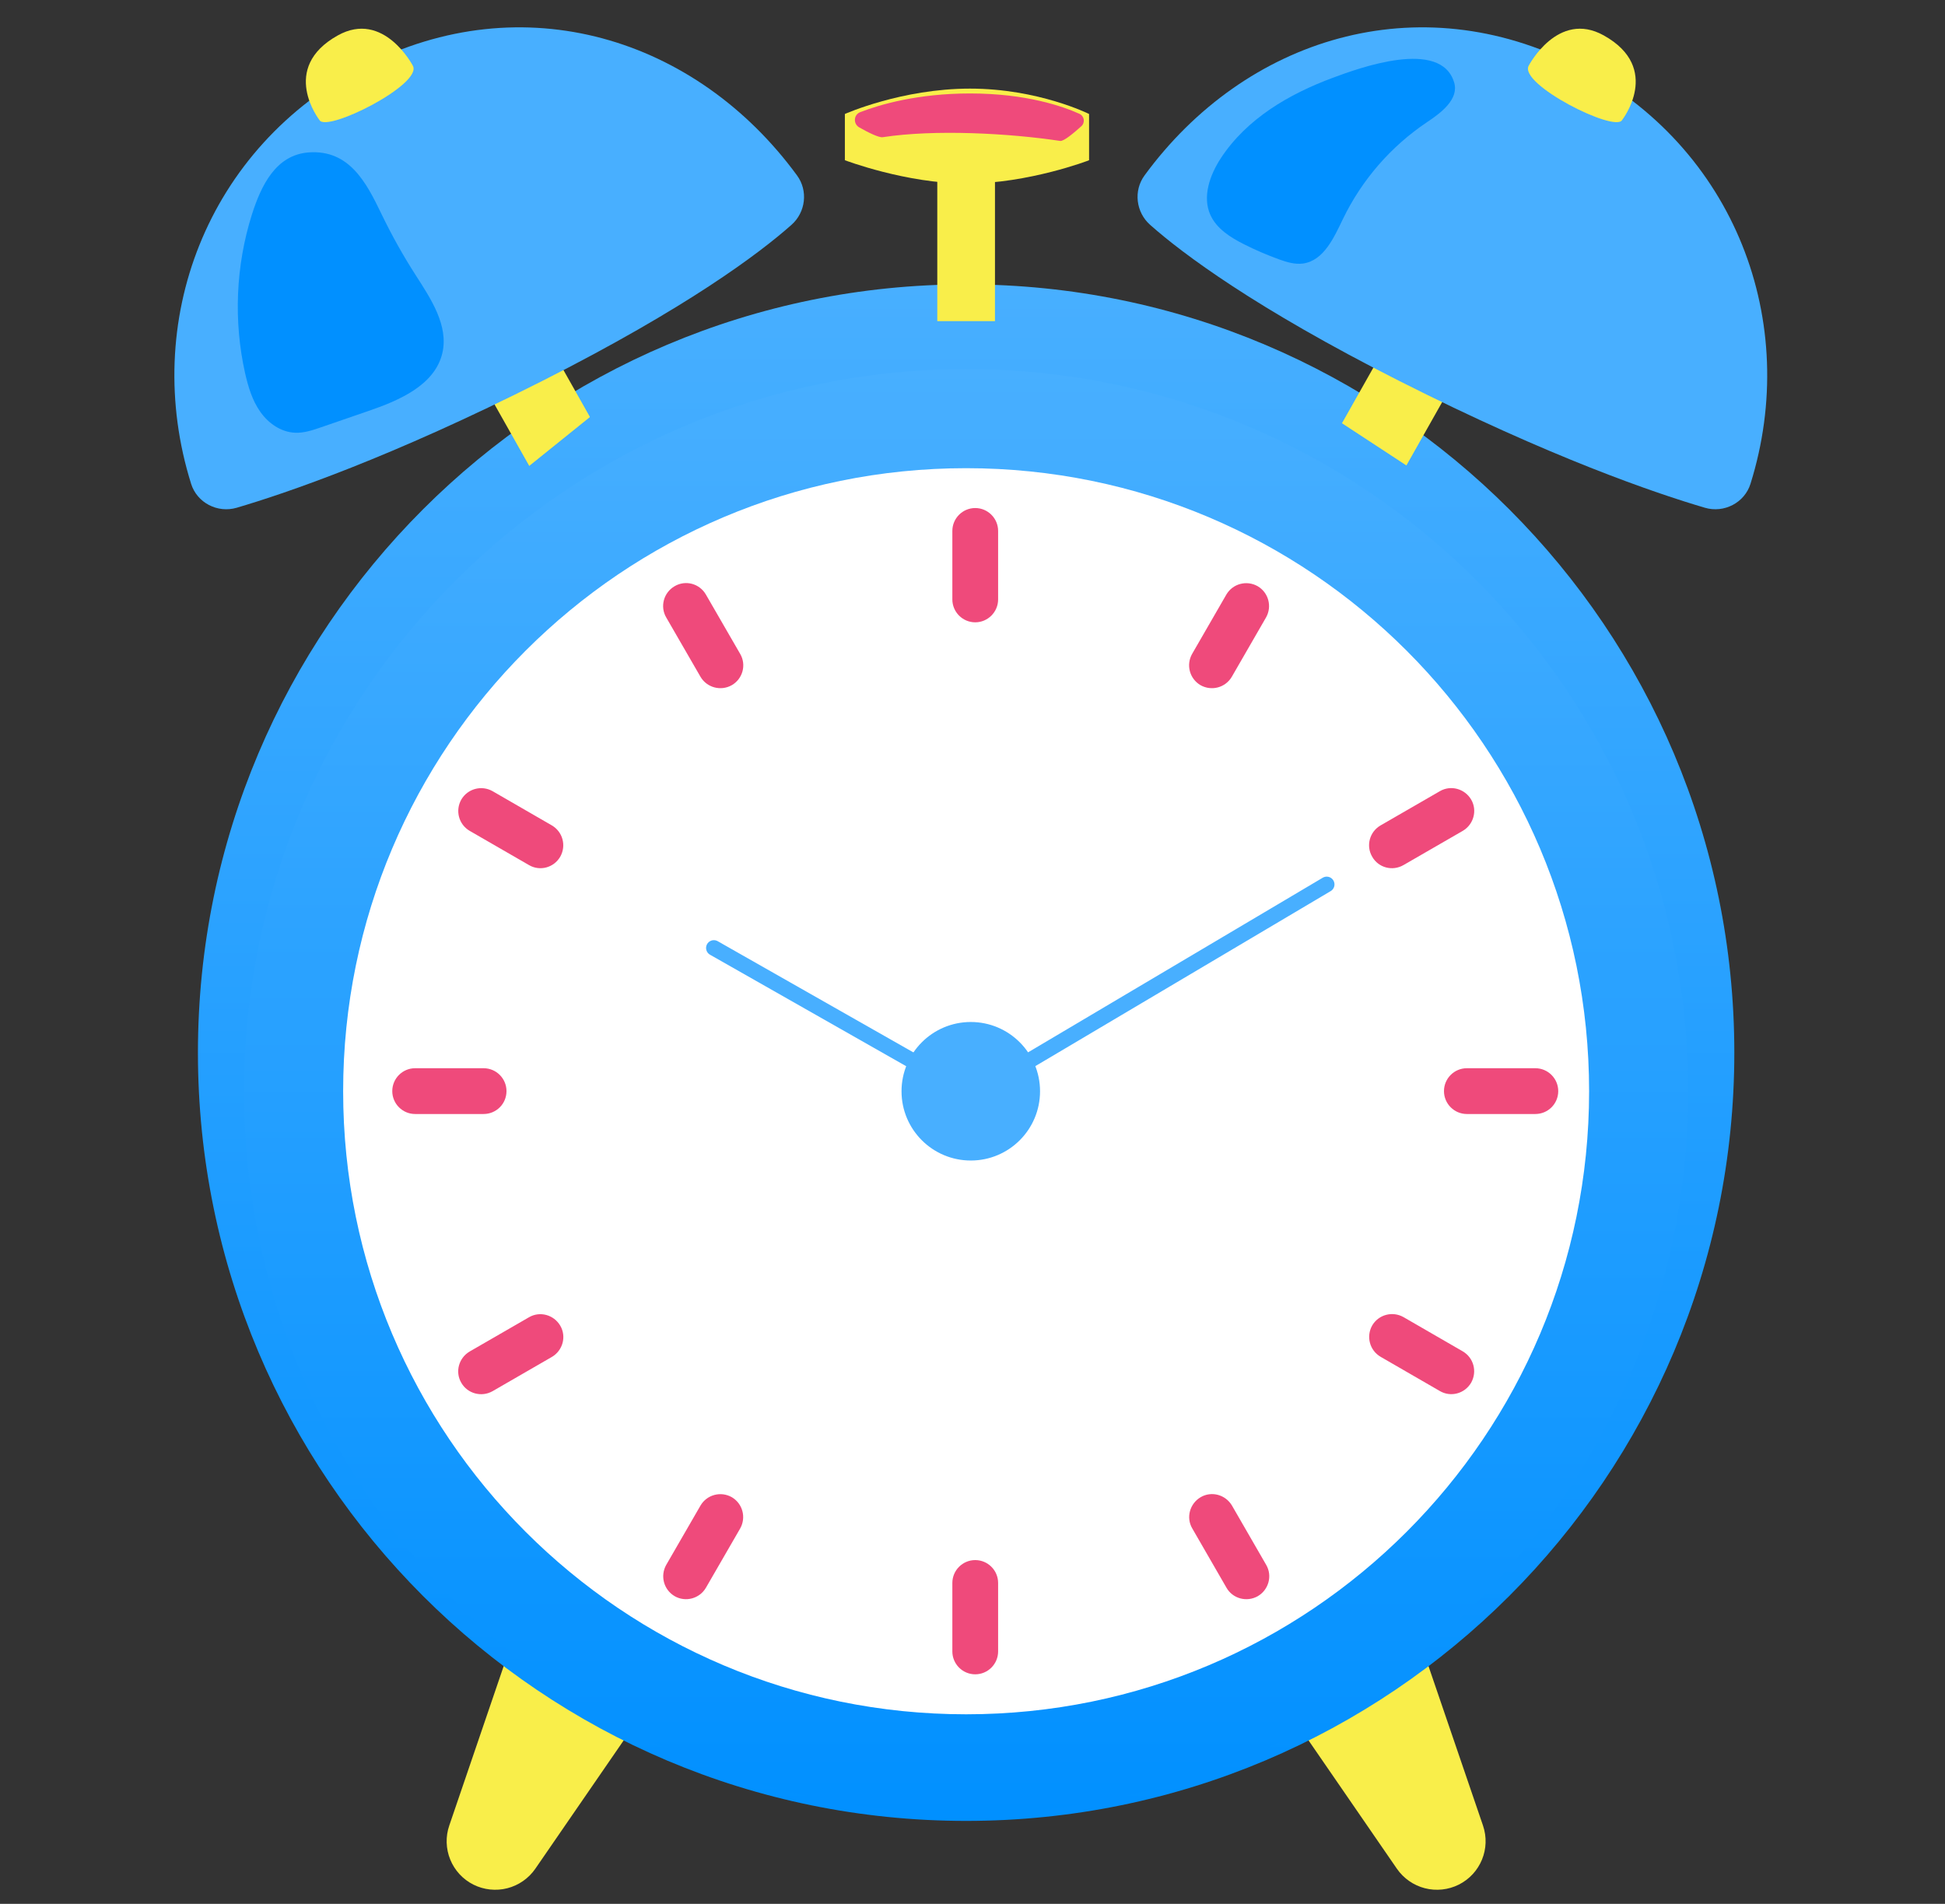 <?xml version="1.0" encoding="UTF-8"?>
<svg xmlns="http://www.w3.org/2000/svg" width="47" height="46" viewBox="0 0 47 46" fill="none">
  <rect x="0" y="0" width="47" height="46" fill="#333333" stroke="none"/>
  <g clip-path="url(#clip0_8464_41860)">
    <g clip-path="url(#clip1_8464_41860)">
      <g clip-path="url(#clip2_8464_41860)">
        <path d="M11.439 45.535C11.186 45.408 10.987 45.193 10.88 44.93C10.773 44.667 10.764 44.374 10.857 44.106L12.368 39.68L15.328 41.677L12.936 45.151C12.775 45.385 12.534 45.552 12.259 45.623C11.985 45.693 11.693 45.662 11.439 45.535ZM35.252 45.535C35.775 45.272 36.027 44.663 35.835 44.106L34.304 39.627L31.187 41.421L33.755 45.151C33.917 45.385 34.157 45.552 34.432 45.623C34.707 45.693 34.998 45.662 35.252 45.535Z" fill="#F9EE4A"></path>
        <path d="M23.346 43.996C33.598 43.996 41.909 35.686 41.909 25.434C41.909 15.182 33.598 6.871 23.346 6.871C13.094 6.871 4.783 15.182 4.783 25.434C4.783 35.686 13.094 43.996 23.346 43.996Z" fill="url(#paint0_linear_8464_41860)"></path>
        <path d="M23.346 43.817C32.983 43.817 40.796 36.005 40.796 26.367C40.796 16.73 32.983 8.918 23.346 8.918C13.709 8.918 5.896 16.73 5.896 26.367C5.896 36.005 13.709 43.817 23.346 43.817Z" fill="url(#paint1_linear_8464_41860)"></path>
        <path d="M23.346 41.42C31.66 41.42 38.4 34.681 38.4 26.366C38.4 18.052 31.66 11.312 23.346 11.312C15.032 11.312 8.292 18.052 8.292 26.366C8.292 34.681 15.032 41.42 23.346 41.42Z" fill="white"></path>
        <path d="M23.459 28.04C24.383 28.04 25.132 27.291 25.132 26.367C25.132 25.443 24.383 24.693 23.459 24.693C22.534 24.693 21.785 25.443 21.785 26.367C21.785 27.291 22.534 28.04 23.459 28.04Z" fill="#48AFFF"></path>
        <path d="M16.927 16.352L16.099 14.919C15.945 14.656 16.036 14.317 16.303 14.163C16.566 14.009 16.904 14.099 17.058 14.366L17.886 15.799C18.04 16.062 17.95 16.401 17.683 16.555C17.419 16.705 17.081 16.615 16.927 16.352ZM29.638 38.363L28.811 36.93C28.656 36.667 28.75 36.329 29.014 36.174C29.277 36.02 29.615 36.114 29.77 36.377L30.597 37.81C30.751 38.074 30.657 38.412 30.394 38.566C30.127 38.717 29.788 38.626 29.638 38.363ZM12.783 20.902L11.35 20.075C11.086 19.921 10.996 19.586 11.147 19.319C11.301 19.056 11.636 18.965 11.903 19.116L13.335 19.943C13.599 20.098 13.689 20.432 13.538 20.699C13.384 20.966 13.046 21.056 12.783 20.902ZM34.794 33.61L33.361 32.782C33.098 32.628 33.008 32.293 33.158 32.026C33.312 31.763 33.647 31.673 33.914 31.823L35.347 32.651C35.61 32.805 35.7 33.139 35.55 33.407C35.395 33.673 35.057 33.764 34.794 33.61ZM29.01 16.555C28.747 16.401 28.656 16.066 28.807 15.799L29.634 14.366C29.788 14.103 30.123 14.013 30.39 14.163C30.653 14.317 30.744 14.652 30.593 14.919L29.766 16.352C29.612 16.615 29.277 16.705 29.01 16.555ZM16.303 38.566C16.039 38.412 15.949 38.077 16.099 37.81L16.927 36.377C17.081 36.114 17.416 36.024 17.683 36.174C17.946 36.329 18.036 36.663 17.886 36.93L17.058 38.363C16.904 38.626 16.566 38.717 16.303 38.566ZM33.158 20.699C33.004 20.436 33.094 20.098 33.361 19.943L34.794 19.116C35.057 18.962 35.395 19.056 35.55 19.319C35.704 19.582 35.61 19.921 35.347 20.075L33.914 20.902C33.647 21.056 33.308 20.966 33.158 20.699ZM11.147 33.41C10.992 33.147 11.086 32.809 11.35 32.654L12.783 31.827C13.046 31.673 13.384 31.767 13.538 32.03C13.693 32.293 13.599 32.632 13.335 32.786L11.903 33.613C11.636 33.764 11.297 33.673 11.147 33.41Z" fill="#EF4A7B"></path>
        <path d="M17.25 22.904L23.346 26.368L17.25 22.904Z" fill="#48AFFF"></path>
        <path d="M17.25 22.904L23.346 26.368" stroke="#48AFFF" stroke-width="0.376" stroke-miterlimit="10" stroke-linecap="round"></path>
        <path d="M32.059 21.369L23.624 26.367L32.059 21.369Z" fill="#48AFFF"></path>
        <path d="M32.059 21.369L23.624 26.367" stroke="#48AFFF" stroke-width="0.376" stroke-miterlimit="10" stroke-linecap="round"></path>
        <path d="M33.985 11.246L32.428 10.226L37.727 0.84L39.344 1.754L33.985 11.246Z" fill="#F9EE4A"></path>
        <path d="M41.198 12.268C41.66 12.404 42.157 12.148 42.3 11.689C43.518 7.797 41.939 3.562 38.118 1.596C34.27 -0.386 30.092 0.915 27.659 4.236C27.385 4.608 27.449 5.131 27.795 5.435C28.581 6.131 30.326 7.44 33.804 9.2C37.478 11.057 39.998 11.915 41.198 12.268Z" fill="#48AFFF"></path>
        <path d="M39.197 2.901C39.197 2.901 40.178 1.648 38.753 0.855C37.644 0.238 36.94 1.588 36.94 1.588C36.696 2.036 39.028 3.209 39.197 2.901ZM12.789 11.257L7.423 1.754L9.044 0.84L14.256 10.076L12.789 11.257Z" fill="#F9EE4A"></path>
        <path d="M5.72 12.268C5.257 12.404 4.761 12.148 4.618 11.689C3.399 7.797 4.979 3.562 8.8 1.596C12.647 -0.386 16.825 0.915 19.258 4.236C19.533 4.608 19.469 5.131 19.123 5.435C18.337 6.131 16.592 7.44 13.113 9.2C9.439 11.057 6.919 11.915 5.72 12.268Z" fill="#48AFFF"></path>
        <path d="M7.72 2.901C7.72 2.901 6.739 1.648 8.164 0.855C9.273 0.238 9.976 1.588 9.976 1.588C10.221 2.036 7.889 3.209 7.72 2.901Z" fill="#F9EE4A"></path>
        <path d="M23.346 7.759V2.6" stroke="#F9EE4A" stroke-width="1.394" stroke-miterlimit="10"></path>
        <path d="M23.368 4.435C21.894 4.435 20.416 3.871 20.416 3.871V2.754C20.416 2.754 21.789 2.141 23.44 2.141C25.09 2.141 26.317 2.754 26.317 2.754V3.871C26.32 3.874 24.846 4.435 23.368 4.435Z" fill="#F9EE4A"></path>
        <path d="M20.789 2.709C20.627 2.769 20.612 2.991 20.763 3.078C20.981 3.202 21.24 3.33 21.331 3.315C22.572 3.123 24.373 3.217 25.618 3.405C25.704 3.42 25.952 3.209 26.129 3.051C26.227 2.961 26.204 2.807 26.084 2.75C25.693 2.574 24.809 2.258 23.44 2.258C22.177 2.258 21.263 2.525 20.789 2.709Z" fill="#EF4A7B"></path>
        <path d="M35.14 1.997C35.256 2.396 34.828 2.723 34.481 2.953C33.609 3.539 32.908 4.346 32.451 5.292C32.233 5.743 31.988 6.296 31.488 6.367C31.289 6.394 31.093 6.333 30.905 6.266C30.616 6.16 30.334 6.04 30.059 5.901C29.732 5.736 29.397 5.525 29.247 5.19C29.051 4.75 29.235 4.231 29.499 3.825C30.127 2.866 31.15 2.272 32.203 1.881C32.838 1.644 34.824 0.918 35.14 1.997ZM9.217 5.168C9.462 5.675 9.736 6.168 10.041 6.642C10.413 7.221 10.846 7.868 10.688 8.537C10.503 9.304 9.654 9.673 8.905 9.929C8.522 10.06 8.142 10.192 7.758 10.324C7.555 10.395 7.341 10.466 7.126 10.455C6.788 10.44 6.483 10.226 6.291 9.951C6.096 9.677 5.998 9.346 5.923 9.019C5.641 7.759 5.697 6.424 6.085 5.19C6.31 4.483 6.664 3.739 7.465 3.682C8.439 3.615 8.852 4.408 9.217 5.168Z" fill="#0190FF"></path>
        <path d="M23.566 15.036C23.261 15.036 23.013 14.787 23.013 14.483V12.828C23.013 12.524 23.261 12.275 23.566 12.275C23.871 12.275 24.119 12.524 24.119 12.828V14.483C24.119 14.787 23.871 15.036 23.566 15.036ZM23.566 40.454C23.261 40.454 23.013 40.206 23.013 39.901V38.247C23.013 37.942 23.261 37.694 23.566 37.694C23.871 37.694 24.119 37.942 24.119 38.247V39.901C24.119 40.206 23.871 40.454 23.566 40.454ZM37.101 26.916H35.446C35.141 26.916 34.893 26.668 34.893 26.363C34.893 26.058 35.141 25.81 35.446 25.81H37.101C37.405 25.81 37.654 26.058 37.654 26.363C37.654 26.671 37.405 26.916 37.101 26.916ZM11.686 26.916H10.031C9.727 26.916 9.479 26.668 9.479 26.363C9.479 26.058 9.727 25.81 10.031 25.81H11.686C11.991 25.81 12.239 26.058 12.239 26.363C12.239 26.671 11.991 26.916 11.686 26.916Z" fill="#EF4A7B"></path>
      </g>
    </g>
  </g>
  <defs>
    <linearGradient id="paint0_linear_8464_41860" x1="23.346" y1="6.871" x2="23.346" y2="43.996" gradientUnits="userSpaceOnUse">
      <stop stop-color="#48AFFF"></stop>
      <stop offset="1" stop-color="#0190FF"></stop>
    </linearGradient>
    <linearGradient id="paint1_linear_8464_41860" x1="23.346" y1="8.918" x2="23.346" y2="43.817" gradientUnits="userSpaceOnUse">
      <stop stop-color="#48AFFF"></stop>
      <stop offset="1" stop-color="#0190FF"></stop>
    </linearGradient>
    <clipPath id="clip0_8464_41860">
      <rect width="47" height="45" fill="white" transform="translate(0 0.66)"></rect>
    </clipPath>
    <clipPath id="clip1_8464_41860">
      <rect width="47" height="45" fill="white" transform="translate(0 0.66)"></rect>
    </clipPath>
    <clipPath id="clip2_8464_41860">
      <rect width="38.571" height="45" fill="white" transform="translate(4.214 0.66)"></rect>
    </clipPath>
  </defs>
</svg>

